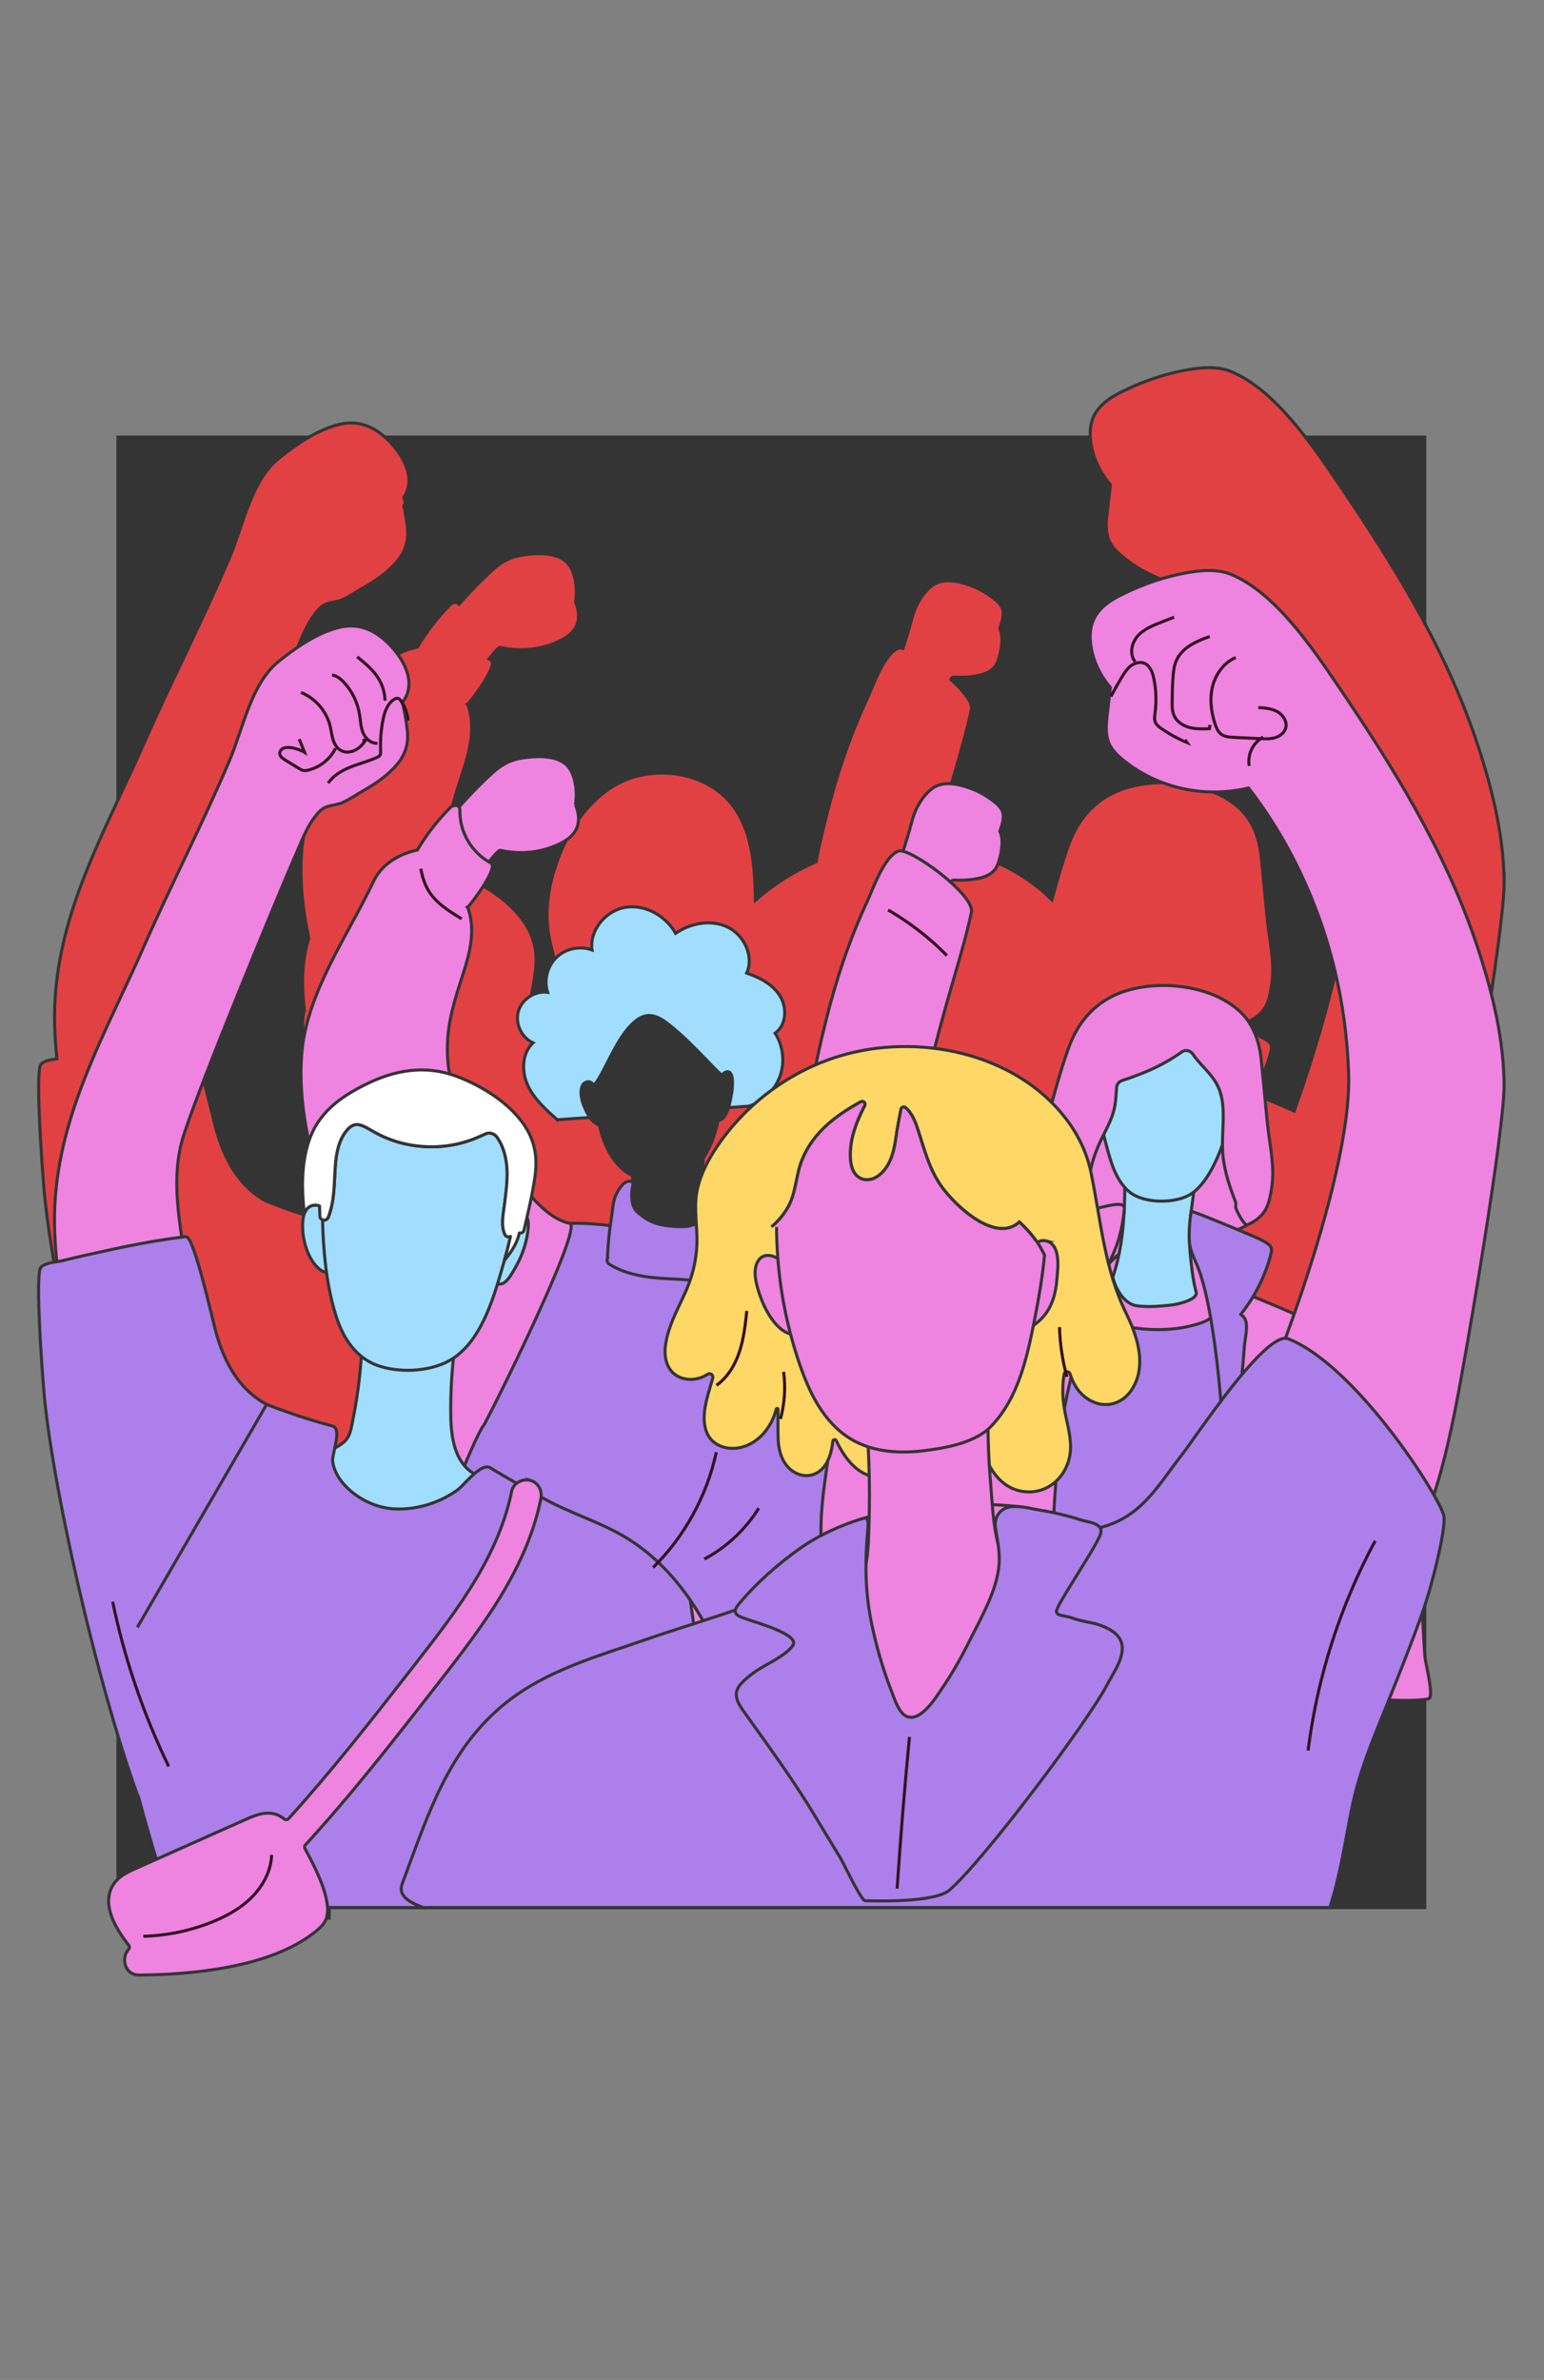 <?xml version="1.0" encoding="UTF-8"?>
<svg xmlns="http://www.w3.org/2000/svg" id="Calque_1" viewBox="0 0 510 786">
  <rect x="0" y="0" width="510" height="786" fill="#808080" stroke="none"/>
  <defs>
    <style>.cls-1{fill:#a1ddff;}.cls-1,.cls-2,.cls-3,.cls-4,.cls-5,.cls-6,.cls-7{stroke-miterlimit:10;}.cls-1,.cls-3,.cls-4,.cls-8,.cls-5,.cls-6,.cls-7{stroke:#343434;}.cls-2{fill:none;stroke:#331321;}.cls-3{fill:#ffd767;}.cls-4{fill:#e24143;}.cls-8{fill:#fff;stroke-linecap:round;stroke-linejoin:round;}.cls-5{fill:#343434;}.cls-6{fill:#ef83e0;}.cls-7{fill:#ad7feb;}</style>
  </defs>
  <polygon class="cls-5" points="108.7 630.01 470.61 630.01 470.61 144.34 38.95 144.34 38.95 631.53 108.7 631.53 108.7 630.01"></polygon>
  <path class="cls-4" d="M496.82,291.51c0-.7,0-1.41-.03-2.11-.41-15.46-4.56-31.35-9.54-45.91-10.4-30.38-27.56-57.91-45.51-84.33-8.34-12.28-20.47-30.19-34.75-36.31-3.93-1.68-8.3-1.64-12.46-1.07-8.32,1.15-16.56,3.9-24.07,7.64-6.46,3.21-11.1,7.32-10.27,15.69.54,5.53,2.97,10.74,6.57,14.94-.23,1.95-.44,3.9-.65,5.86-.37,3.6-1.18,7.58-.28,11.16.87,3.49,3.64,5.81,6.38,7.92,2.71,2.08,5.66,3.8,8.76,5.22,9.79,4.5,21.01,5.54,31.43,3.04,9.36,12.05,31.5,44.72,33.07,94.49.64,20.45-8.89,53.38-17.97,79.19-4.49-2-9.04-3.89-13.58-5.75.69-1.16,1.36-2.33,1.96-3.55,1.59-3.18,2.87-6.52,3.8-9.96.37-1.35.65-2.64-.56-3.62-1.25-1.02-2.83-1.74-4.29-2.38-1.58-.69-3.72-1.6-6.04-2.57,1.1-.44,2.16-.96,3.16-1.57,0,0,0,0,.01,0,6.47-2.78,7.26-7.09,8.07-12.13,1.17-7.24-.73-14.56-1.43-21.74-.45-4.59-.88-9.19-1.33-13.78-.24-2.43-.48-4.86-.73-7.29-.59-5.65-2.67-11.53-6.93-15.47-9.81-9.23-28.62-10.95-40.75-5.76-7.75,3.32-12.89,9.54-15.74,17.3-2.2,5.99-3.96,12.15-5.62,18.31-.02.07-.04.14-.06.21-10.22-10.22-24.21-16.15-38.74-17.96.8-3.32,1.74-6.56,2.55-9.6,3.13-11.79,7.02-23.37,9.62-35.3.5-2.29-2.63-6.17-6.81-9.93,0-.02.02-.05.03-.07.19-.45.64-.73,1.13-.7,2.93.16,5.93-.03,8.78-.74,2.5-.63,4.62-1.91,5.54-4.41,1.13-3.05,2.15-7.78.69-10.99.13-.33.25-.65.36-.99.67-2.05,1.35-4.52.04-6.45-1.11-1.63-2.93-2.88-4.56-3.95-1.75-1.14-3.62-2.08-5.58-2.78-3.8-1.37-8.93-2.6-12.5.03-3.63,2.67-5.94,7.31-6.97,11.53-.71,2.91-1.78,6.15-2.75,9.27-.66-.17-1.19-.2-1.54-.06-4.76,1.89-8.38,12.57-10.28,16.65-5.89,12.64-10.33,26-13.67,39.53-1.17,4.73-2.31,9.53-3.24,14.36-7.27,3.14-14.05,7.43-20,12.66-.23-11.5-1.06-23.27-8-31.86-7.24-8.96-20.1-11.84-30.97-9.13-12.47,3.11-21.23,14.55-25.74,26.03-3.41,8.69-5.21,17.94-3.44,27.21,1.7,8.95,5.64,17.58,4.47,26.74-3.74-1.51-7.23-4.59-10.27-8.07.45-2.26.86-4.53,1.18-6.81.67-4.8.31-9.41-1.84-13.82-4.37-8.96-14.86-15.68-24.14-19.14-.76-.28-1.52-.53-2.28-.75-.6-3.14-.77-6.39-.7-9.59.17-8.22,2.63-15.69,5.15-23.41,2.27-6.97,4.1-14.34,1.74-21.53-.08-.23-.19-.42-.33-.57.15-.08.29-.18.42-.32,1.49-1.63,9.95-12.86,7.36-14.26-.21-.12-.42-.24-.63-.37,1.61-2.06,3.24-3.94,3.77-3.82,6.39,1.44,13.03.85,19-1.87,2.63-1.2,5.23-2.87,6.3-5.69.92-2.43.51-5.04-.46-7.38.46-3.78.31-7.6-1.41-11.13-2.25-4.61-8.02-5.14-13.1-4.78-5.48.39-8.95,1.65-12.9,5.23-3.92,3.54-7.59,7.36-11.09,11.32-.45-.59-1.36-.71-2.01-.34-.28.04-.56.17-.82.43-4.22,4.24-7.89,8.96-10.95,14.08-6.12,1.37-11.75,4.61-14.51,10.46-8.63,18.27-22.39,36.98-23.74,57.7-.62,9.46.42,18.84,2.42,28.08-.02.05-.04.1-.05.15-2.43,7.51-2.33,15.68-1.43,23.69-.17.46-.3.95-.37,1.44-.79,5.14.74,11.95,4.25,15.89.91,1.02,2.12,1.93,3.44,2.12.69,4.99,1.71,9.93,3.23,14.64,1.65,5.11,4.26,9.85,8.27,13.07-.48,7.07-1.4,14.1-2.81,21.05-.38,1.88-.64,4.01-1.63,5.7-.95,1.61-2.67,2.66-4.33,3.54.68-3.14,1.31-6.71-.72-7.26-2.85-.76-5.68-1.58-8.48-2.47-1.5-.47-3-.96-4.49-1.47-3.01-1.02-5.98-2.13-8.93-3.28-.79-.43-1.54-.88-2.26-1.37-1.35-.9-2.58-1.9-3.72-2.98-5.5-5.22-8.73-12.38-10.75-19.87-1.39-5.16-6.98-30.33-9.6-31.04-.3-.08-.62-.04-.93,0-.22.03-.43.06-.64.08-1.63-10.65-2.67-21.43-.01-31.5,3.5-13.25,34.15-87.06,37.06-93.48,2.38-5.25,4.36-11.5,8.52-15.69,2.26-2.28,5.06-1.69,7.74-2.96,2.43-1.15,4.64-2.69,6.97-4.02,4.16-2.37,8.17-5.17,11.19-8.93,2.57-3.2,3.47-6.76,3.02-10.82-.27-2.41-.67-4.81-1.16-7.2l.47-.37c-.08-.8-.23-1.59-.45-2.36,3.62-5.51.72-11.97-3.19-16.66-4.86-5.81-10.93-9.34-18.63-7.29-7.2,1.92-13.97,6.62-19.69,11.25-8.93,7.24-11.69,22.26-16.01,32.43-8.86,20.9-19.31,41.03-28.45,61.81-9.75,22.17-21.87,43.77-26.97,67.64-1.65,7.74-2.56,15.64-2.46,23.56.05,4.24.33,8.47.76,12.69-2.13.34-5.02.84-5.51,2.36-1.41,4.4.5,31.5,1.19,39.84,1.91,23.72,11.74,70.9,22.87,108.82.9,3.07,1.81,6.08,2.73,9.02,2.02,6.46,4.06,12.54,6.08,18.06,0,0,0-.02,0-.02,0,.01,0,.02,0,.04,1.73,6.44,3.57,12.84,5.51,19.22-1.96.88-3.92,1.75-5.89,2.62-3.31,1.48-6.81,2.93-8.65,6.29-3.4,6.24.95,13.79,5.43,19.48.31.39.29.96-.05,1.33-2.55,2.77-1.4,8.53,3.49,8.5,17.71-.1,43.11-2.57,57.6-13.85,1.66-1.29,3.4-2.69,4.14-4.66.03-.07.04-.15.06-.23.31-.01.63-.02.94-.04v-3.51h330.54c3.53-10.8,5.08-22.1,7.35-33.19,2.4-11.72,6.77-22.02,11.2-33.04.31-.76.62-1.54.93-2.31,5.52.26,10.16.19,13.12-.37,2.01-.38-1.06-12.1-1.19-13.96-.35-4.78-.58-9.6-.85-14.42,3.42-9.65,7.53-26.91,7.19-31.54-.01-.19-.06-.37-.1-.55-.22-1.12-1.38-3.58-3.27-6.9,3.06-9.39,5.31-19.44,6.92-27.5,4.13-20.68,16.27-92.31,16.28-107.7ZM105.56,331.27h0s0,0,0,0h0ZM104.04,330.99c-.2,0-.4.03-.61.07.21-.04.41-.06.61-.07ZM104.41,331c.06,0,.12,0,.18,0-.06,0-.12,0-.18,0ZM105.09,331.1s-.03,0-.04,0c.01,0,.03,0,.04,0Z"></path>
  <path class="cls-6" d="M297.35,286.44s.01.1.03.15c.23.62.54,1.19.92,1.72,2.31,5.16,6.67,9.19,12.02,11.09.13.11.3.17.46.16.04.01.08.03.13.04.58.19.85-.55.53-.92.88-2.03,1.39-4.22,2.22-6.28.14-.35.29-.71.44-1.06.19-.45.64-.73,1.13-.7,2.93.16,5.93-.03,8.78-.74,2.5-.63,4.62-1.91,5.54-4.41,1.13-3.05,2.15-7.78.69-10.99.13-.33.25-.65.36-.99.67-2.05,1.35-4.52.04-6.45-1.11-1.63-2.93-2.88-4.56-3.95-1.75-1.14-3.62-2.08-5.58-2.78-3.8-1.37-8.93-2.6-12.5.03-3.62,2.67-5.94,7.31-6.97,11.53-1.3,5.32-3.83,11.78-4.69,16.55-.05.27.84-2.1,1.02-1.99Z"></path>
  <path class="cls-6" d="M357.95,416.71c.96,1.65,2.84,2.41,4.58,2.95,4.57,1.44,9.46,2.14,14.17,2.92,4.66.77,9.35,1.41,14.05,1.92,2.32.25,4.65.46,6.97.65,1.88.15,3.93.51,5.8.15,4.49-.88,2.28-5.84,1.45-8.76-.66-2.34-1.33-4.68-1.99-7.02-.51-1.81-.66-.13-1.87-1.63-1.04-1.3-1.54-5.01-3.08-5.44-2.19-.62-5.74-1.95-7.98-2.34-4.55-.8-9.16-1.25-13.76-1.67-4.59-.42-11.69-.64-18.41,1.67-.34.12,3.39,4.16,3.42,4.43-2.8,3.12-3.75,1.87-4.12,6.06-.17,1.93-.23,4.38.78,6.12Z"></path>
  <path class="cls-6" d="M357.35,438.39c2.63,2.78,11.16,4.61,14.51,6.48,3.38,1.88,7.54,3.61,11.48,3.08,4.11-.54,7.2-3.89,10.18-6.46,3.14-2.71,6.81-5.34,9.14-8.83,1.08-1.62,1.6-3.56.85-5.42-.81-2.01-2.41-3.83-3.63-5.61-2.67-3.89-5.81-7.06-8.48-10.95-.35-.51-.41-1.36-.9-1.26-4.89-.58-9.92-1.05-14.62.76-4.51,1.74-7.57,5.04-10.8,8.48-1.51,1.6-3.05,3.18-4.52,4.82-1.18,1.33-2.31,2.83-2.63,4.62-.68,3.82-2.98,7.75-.58,10.29Z"></path>
  <path class="cls-6" d="M418.87,384.13c-1.61-8.45-4.27-17.1-7.5-25.07-2.64-6.51-7-11.49-14.14-12.88-7.23-1.4-14.52.64-21.18,3.39-7.62,3.16-15.65,6.77-21.79,12.41-6.59,6.06-11.94,15.4-11.34,24.38.33,5.02.49,13.85,5.11,17.31,5.96,6.08,13.87,2.85,20.61.17,4.21-1.67,8.31-2.72,12.61-.73,3.44,1.58,6.57,3.35,10.31,4.16,6.98,1.51,15.36.81,21.37-3.36,6.57-4.56,7.34-12.48,5.95-19.78Z"></path>
  <path class="cls-1" d="M375.63,431.26c3.53.47,7.16.16,10.69-.2,3.65-.37,9.39-2.05,8.78-4.32-1.16-4.35-1.61-8.98-2.02-13.46-.54-5.85.1-11.37.9-17.16.69-4.98,1.43-9.96,2.21-14.93.06-.38-.03-.7-.2-.96.18-.62-.06-1.32-.88-1.47-7.05-1.3-14.17.09-21.25-.51-.52-1.07-2.46-.88-2.45.57.1,12,1.01,29.03-3.8,42.78-.18.52,2.27,8.91,8.02,9.67Z"></path>
  <path class="cls-1" d="M364.95,376.32c1.59,6.04,3.25,13.58,8.4,17.54,4.74,3.64,14.69,3.67,19.72.67,4.22-2.52,7.41-8.36,9.31-12.85,3.81-8.98,5.54-19.45,4.37-29.2-1.6-13.33,1.99-10.19-8.91-19.92-6.01-5.36-16.39-5.18-23.46-2.39-7.54,2.98-12.83,9.72-13.31,18.13-.5,8.86,1.64,19.55,3.87,28.02Z"></path>
  <path class="cls-7" d="M334.5,484.84c.03,2,.15,3.99.37,5.98.17,1.55.29,3.28,1.31,4.54,1,1.23,2.55,1.72,4.04,2.09,1.88.48-4.81,45.55-2.89,45.76,4.12.45,72.61,4.72,81.21,4.71,3.39,0-1.56-50.9,1.43-52.89,2.49-1.66,3.63-4.63,4.22-7.45.81-3.87,1.01-7.86,1.1-11.8.1-4.29.09-8.57.04-12.86-.1-8.11-.44-16.21-.99-24.3.66-.5.88-1.62-.05-2.16l-22.02-12.84c-.19-.11-.34-.16-.52-.03-.47,3.1,2.65,5.04,1.13,8.38-1.08,2.38-3.66,4.05-5.97,4.86-7.55,2.64-16.19,2.83-24,1.43-4.27-.77-9.28-1.51-13.05-3.8-3.07-1.86-3.5-5.69-4.52-8.74-.5-1.51-.83-3.6-2.01-4.76-.98-.97-2.49-1.07-3.74-.66-2.86.93-4.48,3.84-5.29,6.55-1.01,3.37-1.27,6.98-1.91,10.43-.74,3.99-1.62,7.94-2.52,11.9-1.79,7.87-3.65,15.74-4.65,23.76-.5,3.95-.78,7.93-.71,11.91Z"></path>
  <path class="cls-6" d="M393.23,410.8c2.43,5.55,4.16,11.39,5.46,17.3,2.39,10.81,3.68,21.89,4.7,32.9,1.03,11.17,1.23,26.56.48,37.75-3.86,57.65-2.39,54.42-2.2,54.51,4.14,1.97,56.13,10.48,70.18,7.8,2.01-.38-1.06-12.1-1.19-13.96-.73-10.16-.95-20.48-2.17-30.59-.94-7.83-.55-15.76-1.45-23.62-2.01-17.52-6.12-40.8-22.85-50.54-9.78-5.7-20.35-10.09-30.84-14.39-.86-.35-1.61-.93-2.19-1.66-4.7-5.97-9.94-11.48-15.69-16.45-.27-.23-.58-.27-.85-.19-.58-.64-1.82.2-1.4,1.15Z"></path>
  <path class="cls-6" d="M304.54,460.35c1.99,5.79,2.55,11.93,3.86,17.89,1.49,6.82,5.02,75.87,5.24,75.03,9.93,1.4,21.41-.41,31.42-1.11.44.57,2.93-49.57,2.96-50.5.22-6.74,1.45-22.82,2.29-29.51,2.97-23.65,7.82-40.02,18.29-61.43.45-.92-.72-1.74-1.35-1.19-.06-.28-.26-.51-.63-.59-5.51-1.17-11.11-.56-16.69-.81-5.53-.24-10.34-2.13-15.38-4.25-1.13-.47-2.26-.94-3.41-1.37-.99-.37-2.05-.86-3.13-.75-1.98.19-3.08,2.5-4.08,3.95-2.81,4.08-5.47,8.27-8.03,12.51-2.6,4.32-5.11,8.69-7.58,13.08-2.31,4.11-10.89,10.6-9.81,15.2,1.13,4.79,4.4,9.17,6.01,13.85Z"></path>
  <path class="cls-7" d="M392.87,410.24c.21,2.6,1.52,5.15,2.52,7.53,6.63,15.76,9.26,59.35,8.79,64.85-.05.58.57.75.96.52.32.11.71,0,.8-.42,2.01-8.83,3.24-17.82,4.13-26.82.38-3.84.67-7.68.99-11.53.2-2.45,1.15-5.94.37-8.33-.28-.85-.91-1.42-1.56-1.98,2.31-2.94,4.34-6.09,6.01-9.44,1.59-3.18,2.87-6.52,3.8-9.96.37-1.35.65-2.64-.56-3.62-1.24-1.02-2.83-1.74-4.29-2.38-6.24-2.73-21.3-8.91-21.36-8.59-.5,2.72-.82,7.35-.59,10.16Z"></path>
  <path class="cls-6" d="M346.91,428.14c-.66,1.12-1.87,1.69-2.6,2.73-.74,1.05-.64,2.14-.58,3.4.3,6.13.77,12.21,1.34,18.32.83,8.86,1.76,17.72,2.8,26.56.1.82,1.39.82,1.29,0,0-.07-.02-.14-.02-.2.29-2.06,2.78-15.94,3.48-19.05,2.5-11.18,5.77-22.18,9.8-32.9,1.01-2.7,2.07-5.38,3.18-8.04,1.1-2.64,2.37-5.23,3.33-7.93.96-2.7,2.13-7.43,2.45-11.88.18-2.51-5.07-1.02-8.56-.21-2.13.49-4.27.97-6.39,1.5-4.14,1.04-8.26,2.2-12.32,3.52-.92.3-1.75.58-1.74,1.68,0,1.39,6.12,19.81,4.55,22.48Z"></path>
  <path class="cls-6" d="M286.44,297.74c-5.89,12.64-10.33,26-13.67,39.53-4,16.19-7.75,33.12-3.39,49.58,4.07,15.37,12.9,29.37,20.29,42.98,4.28,7.88,7.28,16.78,12.04,24.34,2.28,3.63,2.12-.81,5.06,2.33,2.56,2.73,6.17,4.82,10.03,4.33,3.86-.49,6.39-3.79,8.61-6.66,10.16-13.13,15.65-29.66,15.42-46.26-.01-.8,4.3,2.2,4.21,2.93-.02-.02-6.72-5.42-6.74-5.43-9.5-3.86-23.45-23.03-28.93-33.77-5.49-10.75-1-24.14,1.88-35.02,3.13-11.79,7.02-23.37,9.62-35.3,1.26-5.78-20.55-21.67-24.15-20.24-4.76,1.89-8.38,12.57-10.28,16.65Z"></path>
  <path class="cls-6" d="M417.28,356.88c-.24-2.43-.48-4.86-.73-7.29-.59-5.65-2.67-11.53-6.93-15.47-9.81-9.23-28.62-10.95-40.75-5.76-7.75,3.32-12.89,9.54-15.74,17.3-2.2,5.99-3.96,12.15-5.62,18.31-2.41,8.97-7.86,21.86-2.54,30.67,1.27,2.12,3.86,2.73,6.14,3.01,1.79.22,3.7,1.13,5.52.94,2.6-.28,2.49-1.63,2.57-4.21.18-5.26,1.32-10.49,3.33-15.35,2.01-4.87,5.03-9.02,5.81-14.37.27-1.84.34-3.71.49-5.56.09-1.03.79-1.91,1.77-2.23,5.37-1.75,10.65-3.82,15.51-6.7,1.23-.73,2.71-1.66,4.21-2.74,1.18-.85,2.83-.56,3.65.64.41.61.85,1.2,1.33,1.78,1.86,2.27,4.05,4.29,5.72,6.72,1.71,2.48,2.57,5.32,2.86,8.3.56,5.72-.51,11.46.12,17.18.57,5.11,2.2,9.95,4.04,14.72.19.51.26,1.07.1,1.59-.24.75,2.88,6.56,3.82,6.16,6.47-2.78,7.26-7.09,8.07-12.13,1.17-7.24-.73-14.56-1.43-21.74-.45-4.59-.88-9.19-1.33-13.78Z"></path>
  <path class="cls-1" d="M184.11,369.82c-3.78-3.33-7.67-6.8-9.78-11.38s-1.96-10.6,1.73-14.04c-3.81-1.71-5.99-6.42-4.83-10.43s5.51-6.83,9.65-6.25c-1.28-4-.08-8.68,2.97-11.58,3.04-2.9,7.78-3.86,11.71-2.39-.93-6.55,4.51-13.05,11.04-14.1,6.53-1.05,13.31,2.81,16.56,8.58,4.99-3.42,11.77-4.66,17.22-2.02s8.74,9.65,6.26,15.17c4.32,1.45,8.63,3.7,11.02,7.57s2.09,9.66-1.64,12.27c2.67,4.15,3.29,9.56,1.62,14.2s-5.6,8.42-10.3,9.9l-63.22,4.48Z"></path>
  <path class="cls-6" d="M233.31,395.23c-.04-.3-.09-.6-.15-.89.19-.1.35-.23.49-.39.16-.15.28-.34.37-.56.46-.59.57-1.44-.13-2.11-.16-.15-.31-.3-.47-.46-.12-.12-.24-.2-.37-.28-.65-.52-1.32-.98-2.09-1.37-1.68-.86-3.19,1.28-2.19,2.46-.54.49-.85,1.16-1.04,1.91-.24.4-.44.88-.55,1.46-.17.89-.11,2.43.26,3.82,0,.07,0,.15,0,.23-.08.19-.12.41-.12.66.02,1.87.12,3.73.33,5.58.14,1.2.08,2.9.96,3.86,1.84,2.02,3.57-.4,4.27-1.99,1.15-2.59,1.55-5.47,1.23-8.29-.13-1.11-.38-2.41-.79-3.66Z"></path>
  <path class="cls-6" d="M211.64,391.3c-.12-.78-1-1.25-1.74-1.21-.07,0-.14-.01-.22,0-3.35.37-2.58,4.76-2.21,7.14.23,1.47,2.37,1.53,3.03.4,1.15-1.96,1.47-4.09,1.14-6.32Z"></path>
  <path class="cls-6" d="M302.51,515.81c-6.67-26.13-14.74-57.79-23.51-83.33-6.12-17.8-30.02-20.87-42.43-22.85-6.16-.98-4.67,13.18-4.62,15.97.11,6.04.69,12.06,1.48,18.05,1.61,12.17,4.2,24.17,6.18,36.28,2.07,12.65,2.66,25.34,3.6,38.1.89,12.06,2.75,23.94,6.39,35.49,1.96,6.23,4.36,12.36,7.2,18.24,2.34,4.84,6.04,8.67,11.85,7.98,1.03-.12,1.55-.98,1.58-1.8,7.87-9.63,18.43-16.68,25.98-26.62,3.69-4.86,6.62-10.4,7.64-16.47,1.08-6.37.25-12.85-1.34-19.06Z"></path>
  <path class="cls-5" d="M235.91,418.61c-4.46-4.14-4.21-10.94-4.28-16.55-.09-7.27.23-14.54.89-21.79.16-1.7-1.66-2.2-2.83-1.52-.29-.29-.68-.51-1.18-.57-5.85-.71-11.86-1.3-17.55.33-.76-.18-1.61.05-2.04.69-.07.03-.15.05-.22.08-1.88.76-1.48,3.46.03,3.77.25,6.92.51,13.92.08,20.81-.39,6.4-2.61,13.91-9.13,16.25-.28.04-.56.1-.85.17-.26.07-.47.17-.65.3-1.91.84,2.08,3.34,2.43,3.22,2.81-.33,17.79,3.42,32.6-2.51,2.26-.91,4.48-1.02,2.68-2.68Z"></path>
  <path class="cls-7" d="M273.01,448.25c-4.88-15.97-17.81-28.45-37-35.18-16.15-5.66-40.02-11.33-57.24-8.18-13.96,2.55-22.36,24.9-28.94,34.83-7.98,12.05-9.33,19.36-7.52,33.3.75,5.78,1.59,11.55,2.52,17.31,2.23,13.75,5.26,27.37,8.42,40.95,1.58,6.8,3.21,13.59,4.78,20.39.78,3.37.99,12.23,4.15,14.61,1.17.88,2.76,1.05,4.26,1.15,31.16,2.18,63.71-8.28,94.11,1.24,2.36.74,4.93,1.6,7.27.8,7.95-2.75,4.29-22.42,4.15-28.12-.29-12.48-.96-25-.78-37.49.26-18.2,7.29-37.74,1.82-55.63Z"></path>
  <path class="cls-6" d="M190.12,265.89c.46-3.78.31-7.6-1.41-11.13-2.25-4.61-8.02-5.14-13.1-4.78-5.48.39-8.95,1.65-12.9,5.23-4.44,4.01-8.57,8.38-12.49,12.9-12.43,14.37-22.51,30.45-32.32,46.66-2.58,4.26-5.16,8.55-6.9,13.21-2.63,7.01-2.18,13.39-.36,20.5,3.77,14.69,10.56,29.59,19.07,42.14,5.27,7.78,18.48,4.84,24-1.47,3.54-4.04-.98-9.12-3.01-12.69-6.6-11.61-13.75-24.83-16.21-38.07-1.49-8.02,1.25-12.25,4.65-19.63,3.29-7.13,7.28-13.93,11.88-20.29,2.18-3.01,4.44-5.96,6.76-8.86.81-1.01,6.42-9.03,7.5-8.79,6.39,1.44,13.03.85,19-1.87,2.63-1.2,5.23-2.87,6.3-5.69.92-2.43.51-5.04-.46-7.38Z"></path>
  <path class="cls-7" d="M239.27,411.81c-.46-3.65-.98-7.3-1.82-10.89-.42-1.79-.59-4.03-1.2-5.77-.44-1.27-1.23-2.46-2.08-3.53-.28-.35-2.08-.38-1.65,1.69.67,3.23.86,6.8-1,9.32-2.03,2.74-5.87,2.63-8.92,2.39-3.63-.28-6.76-.81-9.79-2.96-1.44-1.02-3.17-2.24-3.7-4.01-.57-1.89-.58-4.46-.14-6.31.23-.96.17-1.47-.81-1.62-2.01-.29-3.7,2.53-4.47,4-1.23,2.36-1.28,5.16-1.69,7.74-.69,4.26-1.13,8.56-1.33,12.87-.01.22.02.42.08.6-.38.71-.32,1.67.56,2.21,4.82,2.98,10.35,4.07,15.93,4.54,3.14.27,6.29.34,9.44.58,1.8.14,3.6.31,5.38.63,1.17.21,2.4.59,3.61.53,5.58-.27,4.06-8.54,3.62-12.01Z"></path>
  <path class="cls-6" d="M188.17,404.01c-10.78-2.28-19.97-19.01-22.93-23.84-3.25-5.31-8.7-9.94-12.35-14.91-4.27-5.81-5.24-13.11-5.09-20.15.17-8.22,2.63-15.69,5.15-23.41,2.27-6.97,4.1-14.34,1.74-21.53-.08-.23-.19-.42-.33-.57.15-.08.29-.18.42-.32,1.49-1.63,9.95-12.87,7.36-14.26-6.44-3.47-10.41-10.28-10.24-17.59.03-1.33-1.39-1.74-2.28-1.23-.28.04-.56.17-.82.43-4.22,4.24-7.89,8.96-10.95,14.08-6.12,1.37-11.75,4.61-14.51,10.46-8.63,18.27-22.39,36.98-23.74,57.7-1.53,23.37,7.03,46.23,15.3,67.67,7.87,20.39,20.35,45.19,29.39,70.38.02.07,8.89-2.05,8.85-2.01-.39.53,5.12-12.52,6.56-14.08.97-1.05,33.28-65.79,28.47-66.81Z"></path>
  <path class="cls-5" d="M238.43,355.09c-.95-.76-1.81-1.69-2.61-2.5-4.33-4.38-8.5-8.92-13.23-12.88-3.69-3.08-7.64-6.28-12.24-2.84-5.68,4.24-9.09,13.58-12.67,19.53-.48.79-.96,1.44-1.45,2.01-.08.1-.17.2-.25.29.42,4.19,1.12,8.2,1.7,11.56.08.46.18.92.29,1.38,1.09,5,3.38,10.3,7,13.87,4.06,4.01,8.77,4.23,14.07,4.24,10.87.03,16.04-9.62,18.18-19.78.86-4.07,1.23-8.21,1.28-11.86.01-.98.02-1.98.01-2.97-.03-.02-.05-.04-.07-.06Z"></path>
  <path class="cls-5" d="M241.9,356.5s0-.03,0-.05c-.18-1.67-.78-3.02-2.36-2.3-.34.15-.73.5-1.11.95.02.02.05.04.07.06,0,1,0,1.99-.01,2.97-.05,3.64-.43,7.79-1.28,11.86.16.04.32.05.47,0,2.8-.9,3.66-7.01,4.06-9.41.11-.67.31-2.5.15-4.08Z"></path>
  <path class="cls-5" d="M197.68,370.27c-.59-3.36-1.28-7.36-1.7-11.56.08-.09.17-.19.25-.29-.67-.86-1.48-1.4-2.5-1.07-1.67.54-1.95,2.52-1.75,4.38.12,1.14.42,2.25.68,2.95.72,1.92,1.74,4.04,3.17,5.53.5.52,1.3,1.14,2.14,1.44-.1-.46-.21-.93-.29-1.38Z"></path>
  <path class="cls-1" d="M172.52,400.73c-1.96-.77-3.95,1.33-5.4,2.7-.59-.03-1.18.27-1.38,1-.85,3.07-1.63,6.15-2.31,9.26-.52,2.38-1.7,5.51-1.11,7.95.36,1.48,1.61,2.73,3.23,2.38,1.96-.43,3.32-3.11,4.25-4.64,2.63-4.33,4.43-9.47,4.71-14.55.09-1.64-.27-3.44-1.98-4.11Z"></path>
  <path class="cls-1" d="M157.99,487.46c-7.56-3.38-8.95-12.06-9.09-19.48-.17-8.9.47-17.82,1.81-26.62.36-2.39-3.29-3.42-3.66-1.01-.04.24-.07.48-.11.72-.29-.44-.79-.72-1.51-.62-4.02.54-8.04,1.12-12.07,1.62-3.25.4-7.14.85-9.97-1.16-.5-1.83-3.65-1.64-3.72.58-.28,9.24-1.29,18.44-3.13,27.5-.38,1.88-.64,4.01-1.63,5.7-1.13,1.92-3.37,3.04-5.27,4.04-3.82,2.01-8.02,3.31-12.3,3.86-1.18.15-1.78,1.16-1.8,2.1-.16.57-.07,1.21.42,1.77,6.64,7.6,16.33,11.7,26.27,12.56,7.29.63,14.73-.13,21.7-2.36,3.61-1.15,7-2.73,10.27-4.63,1.38-.8,7.3-2.99,3.77-4.57Z"></path>
  <path class="cls-7" d="M108.71,629.98h153.47c-2.38-7.08-4.47-14.24-6.41-21.46-5.36-19.96-9.75-40.26-17.18-59.6-1.27-3.31-2.72-6.6-4.34-9.82-1.84-3.66-3.92-7.22-6.24-10.62-5.8-8.51-13.11-15.95-22.1-21.19-4.77-2.78-9.92-4.89-15.03-7.07-1.63-.69-3.25-1.39-4.86-2.12-1.69-.77-3.37-1.57-5.01-2.44-6.5-3.44-12.83-7.19-19.16-10.94-2.63-1.56-7.47,4.32-9.88,6.62-.28.27-.53.49-.74.64-1.2.88-2.47,1.67-3.79,2.38-5.25,2.82-11.35,4.27-17.22,3.96-2.54-.13-5.12-.75-7.56-1.76-1.57-.64-3.07-1.45-4.48-2.38-1.64-1.1-3.12-2.38-4.4-3.78-2.01-2.21-3.47-4.77-3.91-7.74-.32-2.16,3.25-10.81,0-11.68-2.85-.76-5.68-1.58-8.48-2.47-1.5-.47-3-.96-4.49-1.47-3.69-1.25-7.34-2.61-10.95-4.07-7.33-2.97-14.62-7.63-22.49-8.98-6.95-1.2-12.4,1.62-16.7,6.8-.28.09-.54.27-.74.58-.55.82-1.06,1.66-1.57,2.49-3.56,5.12-6.28,10.81-8.27,16.71-3.77,11.2-4.82,22.75-4.18,34.35.02,3.23.16,6.45.4,9.65,1.77,23.71,7.57,47.34,13.73,70.25,3.5,13.03,7.45,25.95,11.79,38.73.58,1.72,3.31.99,2.75-.74,1.8-.24,3.59-.38,5.39-.44,1.58-.06,3.17-.06,4.76-.01,2.96.08,5.93.3,8.89.54,6.43.52,12.84.92,19.29.88h.06c1.6-.01,3.19-.04,4.78-.09,1.63-.05,3.25-.11,4.88-.18v-3.51Z"></path>
  <path class="cls-1" d="M108.32,402.16c-.29-.42-.59-.84-.91-1.24.04-.21.03-.45-.08-.72-.65-1.65-2.1-2.51-3.9-2.15-1.49.29-2.4,1.41-2.9,2.72-.17.46-.3.95-.37,1.44-.79,5.14.74,11.95,4.25,15.89,1.32,1.49,3.26,2.76,5.29,1.89,2.09-.89,2.62-3.22,2.65-5.26.06-4.52-1.48-8.9-4.04-12.57Z"></path>
  <path class="cls-1" d="M166.81,407.77c-1.36-3.01-.61-6.38-.21-9.55.45-3.56.96-7.13.94-10.74-.03-4.17-1.01-8.68-3.38-11.95-.91-1.26-2.56-1.66-3.94-.99-.86.41-1.7.76-2.42,1.08-7.38,3.19-15.64,3.91-23.46,2.27-3.77-.79-7.45-2.18-10.82-4.1-4.16-2.37-6.55-4.16-9.74.56-2.14,3.17-2.77,7.19-3.03,10.97-.39,5.62-.22,11.31-2.28,16.63-.35.89-1.23,1.19-1.92.93.03,1.48.07,2.95.14,4.41.11,2.28.26,4.58.47,6.88.63,7.01,1.79,14.09,3.92,20.7,2.39,7.41,6.8,14.03,14.57,16.41,7.38,2.26,17.67,1.63,24.18-2.78,9.84-6.68,13.6-21.27,16.75-32.13.03-.1.06-.21.09-.32.72-2.49,1.4-5.07,1.97-7.7-.64.29-1.51.12-1.82-.58Z"></path>
  <path class="cls-8" d="M174.91,374.59c-4.37-8.96-14.86-15.68-24.14-19.14-10.38-3.87-20.41-2.06-29.99,2.69-8.62,4.27-15.79,9.53-18.83,18.95-2.43,7.51-2.33,15.68-1.43,23.69.49-1.32,1.41-2.43,2.9-2.72.79-.16,1.51-.07,2.13.21.03,1.09.06,2.19.1,3.28.03.71.41,1.14.88,1.32.68.26,1.57-.04,1.92-.93,2.06-5.32,1.89-11.01,2.28-16.63.26-3.78.89-7.8,3.03-10.97,3.19-4.72,5.58-2.94,9.74-.56,3.37,1.92,7.05,3.31,10.82,4.1,7.82,1.64,16.08.92,23.46-2.27.73-.31,1.57-.66,2.42-1.08,1.38-.66,3.03-.27,3.94.99,2.37,3.27,3.36,7.78,3.38,11.95.02,3.6-.49,7.17-.94,10.74-.4,3.17-1.15,6.54.21,9.55.31.7,1.19.87,1.82.58-.57,2.64-1.24,5.22-1.97,7.7-.03.1-.06.21-.09.32.31-.39.61-.78.92-1.18,1.91-2.46,3.45-5.03,4.09-7.99.65.12,1.35-.15,1.53-.96,1.37-5.89,2.81-11.84,3.64-17.82.67-4.8.31-9.41-1.84-13.82Z"></path>
  <path class="cls-6" d="M132.94,231.95c4.34-5.65,1.35-12.46-2.73-17.34-4.86-5.81-10.93-9.34-18.63-7.29-7.2,1.92-13.97,6.62-19.69,11.25-8.93,7.24-11.69,22.26-16.01,32.43-8.86,20.9-19.31,41.03-28.45,61.81-9.75,22.17-21.87,43.77-26.97,67.64-1.65,7.74-2.56,15.64-2.46,23.56.19,14.9,3.07,29.61,5.94,44.18-.03,0-.06,0-.09,0-1.79-.27,3.92,2.47,6.33,1.66,3.24-1.09,6.47-2.2,9.7-3.3,6.17-2.1,12.35-4.2,18.52-6.29,1.79-.61,4.42-.98,5.18-2.98.92-2.4-.2-6.07-.48-8.58-1.84-16.61-7.44-35.07-3.07-51.61,3.5-13.25,34.15-87.06,37.06-93.48,2.38-5.25,4.36-11.5,8.52-15.69,2.26-2.28,5.06-1.69,7.74-2.96,2.43-1.15,4.64-2.69,6.97-4.02,4.16-2.37,8.17-5.17,11.19-8.93,2.57-3.2,3.47-6.76,3.02-10.82-.34-3.1-.91-6.18-1.6-9.24Z"></path>
  <path class="cls-7" d="M45.35,537.46,88.08,463.82c-.83-.45-1.63-.92-2.39-1.44-1.35-.9-2.58-1.9-3.72-2.98-5.5-5.22-8.73-12.38-10.75-19.87-1.39-5.16-6.98-30.33-9.6-31.04-.3-.08-.62-.04-.93,0-3.26.41-6.33.86-9.3,1.35-1.58.27-3.14.54-4.69.83-5.91,1.1-11.69,2.37-18.21,3.82-1.29.29-2.59.59-3.88.89-1.38.33-2.77.66-4.15,1.01-.15.04-.31.07-.5.1-2.02.38-6.11.72-6.71,2.56-1.41,4.4.5,31.5,1.19,39.84,1.91,23.72,11.74,70.9,22.87,108.82.9,3.07,1.81,6.08,2.73,9.02,2.02,6.46,4.06,12.54,6.08,18.06,0-.01,0-.03-.01-.07"></path>
  <path class="cls-6" d="M234.11,627.8c-.02.73-.04,1.45-.06,2.18h4.72c.78-27.1-.32-54.25-3.35-81.21-.36-3.22-.75-6.45-1.17-9.66-1.84-3.66-3.92-7.22-6.24-10.62,4.89,32.85,6.94,66.11,6.11,99.31Z"></path>
  <path class="cls-6" d="M175.17,488.9c-2.46-.68-5.59.83-6.13,3.48-4.76,23.5-20.53,42.57-34.88,61.02-12.51,16.08-25.17,32.11-38.84,47.23-.37.41-1,.45-1.43.11-.21-.17-.42-.32-.64-.47-4.05-2.75-8.19-1.13-12.22.67-7.89,3.52-15.77,7.03-23.66,10.55-3.87,1.73-7.74,3.45-11.62,5.18-3.31,1.48-6.81,2.93-8.65,6.29-3.4,6.24.95,13.79,5.43,19.48.31.39.29.96-.05,1.33-2.55,2.77-1.4,8.53,3.49,8.5,17.71-.1,43.11-2.57,57.6-13.85,1.66-1.29,3.4-2.69,4.14-4.66,2.33-6.21-4.16-17.99-6.98-23.27-.21-.39-.15-.86.15-1.19,5.15-5.63,10.15-11.4,15.05-17.25,8.12-9.7,15.95-19.63,23.72-29.61,7.63-9.79,15.45-19.51,22.31-29.87,7.59-11.46,13.94-23.98,16.69-37.54.53-2.63-.76-5.38-3.48-6.13Z"></path>
  <path class="cls-6" d="M336.67,500.27c.67-.77,4.77-1.95,3.43-2.17-12.41-2.02-29.37-1.52-41.65.6-5.54.96-13.4,2.08-18.35,4.86-2.22,1.25-.83,3.28-.79,5.67.06,3.35.37,6.71.84,10.03,1.44,10.12,4.88,21.51,16.78,22.56,5.29.47,10.62-1.11,15.49-3.02,5.18-2.03,10.14-4.63,14.45-8.17,8.84-7.27,14.03-19.29,9.82-30.37Z"></path>
  <path class="cls-3" d="M373.96,438.13c-.59-1.48-1.25-2.92-1.92-4.29-7.22-14.59-8.43-30.89-11.67-46.6-1.32-6.4-4.15-12.34-8.1-17.54-16.83-22.18-49.27-28.73-75.05-20.9-16.39,4.98-31.01,15.86-40.52,30.1-2.72,4.08-5.09,8.53-6.24,13.33-1.32,5.47-.37,10.84-.25,16.37.13,5.74-.99,11.37-3.18,16.67-1.97,4.75-4.57,9.25-6.11,14.18-1.21,3.88-2.11,8.72.15,12.42,2.02,3.3,6.13,4.3,9.71,3.32,1.07-.29,2.05-.75,2.95-1.33.88-.57,1.99.26,1.7,1.27-.08.29-.16.58-.25.87-1.43,5.07-3.75,11.36-1.91,16.63,1.67,4.8,6.88,6.5,11.53,5.37,5.23-1.26,9.18-5.68,10.97-10.59.24-.67.45-1.35.63-2.04.09-.35.6-.29.6.07,0,3.29-.09,6.57.04,9.88.17,4.33,1.58,8.8,5.6,11.03,3.36,1.87,7.27,1.02,9.6-2,1.84-2.39,2.5-5.39,2.85-8.37.07-.6.88-.74,1.14-.19,3.57,7.56,9.06,13.51,17.56,11.89,12.5-2.39,13.68-16.49,20.13-25.37,1.11-1.53,3.49-1.17,4.09.62.87,2.6,1.73,5.18,2.7,7.63,1.88,4.73,3.81,9.61,6.39,14.01,2.21,3.79,5.43,6.87,9.82,7.82,9.29,2,16.73-5.52,16.7-14.54-.01-4.78-1.62-9.3-2.26-13.99-.44-3.24-.41-6.7.12-10.01.17-1.04,1.62-1.14,1.95-.14.99,2.95,2.36,5.64,5.03,7.71,5.31,4.12,12,2.96,15.56-2.76,3.93-6.31,2.57-13.88-.07-20.51Z"></path>
  <path class="cls-6" d="M337.16,521.91c-9-5.6-9.1-22.3-9.93-31.81-.97-11.13-1.13-22.32-.54-33.47.09-1.61-1.34-2.26-2.57-1.99-.39-.19-.86-.26-1.38-.15-10.83,2.25-21.8,3.52-32.85,3.84-1.44.04-2.12,1.23-2.05,2.35-1.29.31-2.3,1.33-2.13,3.07,1.28,13.06,1.74,26.19,1.34,39.31-.3,9.66-.16,25.43-12.08,28.41-2.85.71-2.91,3.97-1.31,5.59.05.17.12.34.22.51,7.12,12.21,9.97,31.75,26.6,34.82,7.29,1.34,15.18-.94,21.29-4.98,6.36-4.21,9.95-10.62,12.16-17.77,2.85-9.21,4.35-18.9,4.94-28.5.03-.45-.07-.82-.25-1.12.47-.91-.35,2.6-1.47,1.9Z"></path>
  <path class="cls-6" d="M345.65,409.82c-3.72-1.05-7.08,4.41-8.71,6.81-.5.74-.71,1.6-.92,2.45-1.38,5.75-3.41,13.46.5,18.76,1.88,2.54,3.61.86,5.76-.8,4.62-3.55,6.31-8.66,6.77-14.03.31-3.59,1.62-11.78-3.41-13.19Z"></path>
  <path class="cls-6" d="M264.53,429.49c-.63-1.29-1.26-2.55-1.65-3.76-1.18-3.65-1.65-6.93-5.1-9.53-2.17-1.64-5.42-2.57-7.25.05-2.24,3.2-.57,8.54.58,11.8,1.35,3.84,3.84,8.73,7.47,11.33,2.88,2.06,7.15,2,7.98-1.74.61-2.73-.72-5.49-2.03-8.14Z"></path>
  <path class="cls-6" d="M496.82,358.5c0-.7,0-1.41-.03-2.11-.41-15.46-4.56-31.35-9.54-45.91-10.4-30.38-27.56-57.91-45.51-84.33-8.34-12.28-20.47-30.19-34.75-36.31-3.93-1.68-8.3-1.64-12.46-1.07-8.32,1.15-16.56,3.9-24.07,7.64-6.46,3.21-11.09,7.32-10.27,15.69.54,5.53,2.97,10.74,6.57,14.94-.23,1.95-.44,3.9-.65,5.86-.37,3.6-1.18,7.58-.28,11.16.87,3.49,3.64,5.81,6.38,7.92,2.71,2.08,5.66,3.8,8.76,5.22,9.79,4.5,21.01,5.54,31.43,3.04,9.36,12.05,31.5,44.72,33.07,94.49,1.14,36.32-29.8,111.99-33.35,117.22-.73.14,12.08-17.25,12.3-16.39,0,0-19,23.96-19,23.96-.65.94,19.09-22.05,19.96-21.9,4.02,8.2,9.16,16,16.04,22.07,3.51,3.1,7.38,5.56,11.59,7.6,4.57,2.22,9.58,20.08,13.07,23.89-.82,1.49-.89,1.49,0,0,7.23-12.12,11.74-31.42,14.46-45.01,4.13-20.68,16.27-92.31,16.28-107.7Z"></path>
  <path class="cls-7" d="M139.88,629.98h299.37c3.53-10.8,5.08-22.1,7.35-33.19,2.4-11.72,6.77-22.02,11.2-33.04,4.05-10.06,8.28-20.58,11.98-30.98,3.43-9.64,7.56-26.97,7.22-31.62-.01-.19-.06-.37-.1-.55-1.15-5.91-28.76-49.49-51.38-58.45-7.37-2.92-30.55,32.49-35.05,38.19-5.97,7.57-10.95,16.42-19.64,21.23-11.67,6.47-25.5,3.52-37.51,8.57-1.06.44-1.14,1.72-.63,2.41,0,.08,0,.16.03.25,2.71,12.69-2.67,25.07-10.11,35.11-5.98,8.06-13.35,16.21-22.55,20.65-1.4.68-3.09,0-3.66-1.45-3.66-9.34-7.21-18.75-9.59-28.5-2.5-10.25-4.97-22.96-.28-32.93.77-1.65-1.68-3.09-2.46-1.44-1.45,3.08-2.28,6.35-2.67,9.7-.26.02-.5.1-.71.25-.34-.14-.75-.13-1.17.16-19.86,13.74-43.89,19.37-66.4,27.19-15.92,5.53-32.59,10.11-45.97,20.79-19.16,15.3-25.79,37.1-34.07,59.18-.3.79-.6,1.6-.56,2.45.13,2.96,3.86,4.77,7.36,6.04Z"></path>
  <path class="cls-7" d="M362.58,536.46c-1.64-.54-5.63-1.05-8.66-2.18-2.03-.76-4.82-.51-4.98-2.01-.2-1.9,11.96-19.49,14.37-25.11,1.77-4.12-3.57-4.33-6.26-5.18-4.57-1.45-9.24-2.57-13.98-3.32-3.12-.5-6.48-1.55-9.66-.95-3.31.64-5.06,3.57-4.6,6.75.57,3.98,1.45,7.62,1.23,11.75-.45,8.55-5.99,18.07-9.71,25.52-2.61,5.23-5.44,10.39-8.73,15.22-2.1,3.08-7.25,11.84-12.05,9.94-2.7-1.07-4.22-6.19-5.15-8.56-2.79-7.09-4.93-14.64-6.49-22.1-2.26-10.82-2.23-21.03-1.21-31.96.13-1.36.06-3.27-1.37-2.86-7.17,2.04-15.11,5.69-21.17,10.02-7.25,5.18-14.35,11.34-20.25,18.49-2.63,3.18.22,3.91,2.65,4.78,3.3,1.19,17.71,5.14,15.34,8.69-2.24,3.35-8.51,6.08-11.75,8.21-1.94,1.28-3.94,2.87-5.49,4.6-2.73,3.03-1.16,5.96.9,8.85,8.2,11.51,16.71,23.08,24.03,35.35,2.66,4.46,5.4,8.87,8.07,13.32.97,1.61,6.8,13.97,8.09,14.01,8.35.24,23.58.14,27.83-3.49,11.05-9.42,45.79-55.66,52.21-68,1.81-3.48,4.37-6.95,4.86-10.94.63-5.12-3.94-7.49-8.11-8.86Z"></path>
  <path class="cls-6" d="M342.11,409.55c-1.59-2.16-3.42-4.14-5.38-5.97-7.96,7.2-21.15-5.41-25.58-11.51-4.11-5.67-5.73-12.1-7.84-18.66-.88-2.74-2.01-5.76-4.19-7.61-.55-.46-1.39-.15-1.52.55-.56,2.95-1.16,5.9-1.58,8.88-.52,3.71-1.21,7.51-3.45,10.61-1.61,2.23-4.23,4.25-7.14,3.7-2.78-.52-4.09-3.19-4.42-5.76-.8-6.36,1.63-12.9,4.61-18.62.44-.84-.48-1.74-1.31-1.28-8.23,4.56-15.62,10.02-19.35,19.12-2.09,5.1-1.92,10.74-4.63,15.61-1.05,1.88-2.32,3.56-3.83,5.05-.03,2.2.02,4.4.11,6.58.51,12.64,2.67,25.22,6.52,37.28,3.21,10.06,7.57,20.65,16.58,26.87,7.16,4.94,16.29,5.76,24.72,4.8,7.25-.82,17.46-2.54,22.79-7.99,9.3-9.51,12.11-23.28,14.62-35.95,1.29-6.53,2.49-13.57,3.18-20.71-.02-.04-.04-.09-.06-.14-.79-1.7-1.73-3.33-2.84-4.84Z"></path>
  <path class="cls-6" d="M254.79,405.17c.6-.48,1.16-.98,1.7-1.51,1.51-1.49,2.78-3.17,3.83-5.05,2.72-4.87,2.54-10.51,4.63-15.61,3.73-9.1,11.12-14.56,19.35-19.12.83-.46,1.75.43,1.31,1.28-2.99,5.72-5.41,12.25-4.61,18.62.32,2.58,1.64,5.24,4.42,5.76,2.91.55,5.54-1.47,7.14-3.7,2.24-3.11,2.93-6.9,3.45-10.61.42-2.98,1.03-5.92,1.58-8.88.13-.7.97-1.01,1.52-.55,2.19,1.85,3.31,4.88,4.19,7.61,2.12,6.56,3.73,12.99,7.84,18.66,4.42,6.1,17.62,18.71,25.58,11.51,1.96,1.83,3.79,3.81,5.38,5.97"></path>
  <path class="cls-2" d="M366.93,230.02c1.14-2.13,2.34-4.24,3.58-6.32.83-1.39,1.72-2.79,3-3.78,1.28-.99,3.07-1.48,4.55-.84,1.82.79,2.61,2.91,3.02,4.85.81,3.76.96,7.66.45,11.47-.14,1.03-.32,2.11.07,3.07.38.94,1.24,1.6,2.07,2.18,2.63,1.82,5.45,3.35,8.4,4.58-.22-.31-.44-.62-.66-.93"></path>
  <path class="cls-2" d="M374.96,218.53c-1.98-2.37-1.23-6.16.82-8.47s5.05-3.51,7.93-4.63c1.37-.53,2.74-1.06,4.11-1.6"></path>
  <path class="cls-2" d="M399.58,210.2c-4.36,1.55-9.07,3.63-10.98,7.85-.78,1.73-1,3.65-1.14,5.54-.19,2.59-.23,5.19-.28,7.79-.03,1.72-.05,3.52.69,5.08.93,1.98,2.97,3.26,5.09,3.81,2.12.55,4.34.47,6.53.39.06-.42.13-.85.19-1.27"></path>
  <path class="cls-2" d="M408.19,217.15c-3.9,1.65-6.64,5.44-7.67,9.54-1.02,4.1-.48,8.48.86,12.49.4,1.22.93,2.48,1.94,3.26,1.16.9,2.73,1.01,4.2,1.08,2.91.14,5.82.28,8.73.42,1.65.08,3.34.16,4.92-.31s3.07-1.6,3.51-3.19c.58-2.09-.84-4.32-2.73-5.39s-4.14-1.24-6.3-1.39"></path>
  <path class="cls-2" d="M412.64,252.94c-.69-3.7,1.26-7.74,4.58-9.5"></path>
  <path class="cls-2" d="M47.34,639.47c7.77-.2,15.49-1.81,22.7-4.71,4.86-1.96,9.54-4.55,13.22-8.28s6.29-8.68,6.47-13.91"></path>
  <path class="cls-2" d="M55.73,583.37c-8.38-17.27-14.62-35.59-18.52-54.39"></path>
  <path class="cls-2" d="M300.41,573.63c-1.61,16.68-2.97,33.38-4.08,50.09"></path>
  <path class="cls-2" d="M432.07,578.14c3.03-24.19,10.59-47.81,22.17-69.27"></path>
  <path class="cls-2" d="M215.73,517.69c10.44-10.32,17.79-23.73,20.87-38.09-.07.31-.13.62-.2.93"></path>
  <path class="cls-2" d="M232.66,514.9c7.32-3.91,13.58-9.77,17.97-16.81"></path>
  <path class="cls-2" d="M236.67,457.5c3.72-2.65,6.17-6.79,7.59-11.12,1.43-4.34,1.93-8.91,2.42-13.45"></path>
  <path class="cls-2" d="M257.79,468.65c1.38-5.06,1.74-10.39,1.05-15.59"></path>
  <path class="cls-2" d="M352.41,454.7c-1.47-5.35-2.29-10.87-2.44-16.42"></path>
  <path class="cls-2" d="M138.98,286.91c.48,2.37,1.14,4.73,2.33,6.84,2.46,4.34,6.92,7.11,11.19,9.7"></path>
  <path class="cls-2" d="M293.37,300.53c7.1,4.11,13.65,9.18,19.39,15.04"></path>
  <path class="cls-2" d="M108.4,258.63c1.74-2.54,4.53-4.17,7.39-5.31,2.86-1.14,5.87-1.89,8.68-3.16.41-.19.84-.41,1.07-.8.22-.38.2-.85.18-1.29-.15-3.48.12-6.97.8-10.38.52-2.61,1.46-5.41,3.76-6.77.36-.21.79-.39,1.19-.29.41.1.7.46.94.81,1.34,1.92,2.18,4.18,2.4,6.51"></path>
  <path class="cls-2" d="M118,216.93c2.65,2.15,5.36,4.37,7.12,7.31,1.29,2.16,2,4.65,2.06,7.16"></path>
  <path class="cls-2" d="M109.68,222.91c1.64.27,3,1.41,4.11,2.65,2.57,2.84,4.31,6.43,4.94,10.21.35,2.08.38,4.25,1.18,6.2.8,1.95,2.67,3.7,4.77,3.47"></path>
  <path class="cls-2" d="M99.43,228.69c4.74,1.9,8.44,6.19,9.63,11.15.35,1.47.5,2.98.94,4.42.45,1.44,1.26,2.85,2.58,3.58,1.42.79,3.23.65,4.69-.07s2.6-1.96,3.52-3.3c-.36.01-.71.03-1.07.04"></path>
  <path class="cls-2" d="M98.84,244.09l1.75,4.37c-1.43-.82-3.02-1.35-4.65-1.55-.77-.1-1.57-.11-2.28.19s-1.3,1-1.26,1.77c.04.97.97,1.63,1.8,2.14,1.58.96,3.16,1.93,4.74,2.89.4.24.81.49,1.27.58.46.09.93.01,1.38-.09,3.95-.88,7.45-3.62,9.24-7.25"></path>
</svg>
